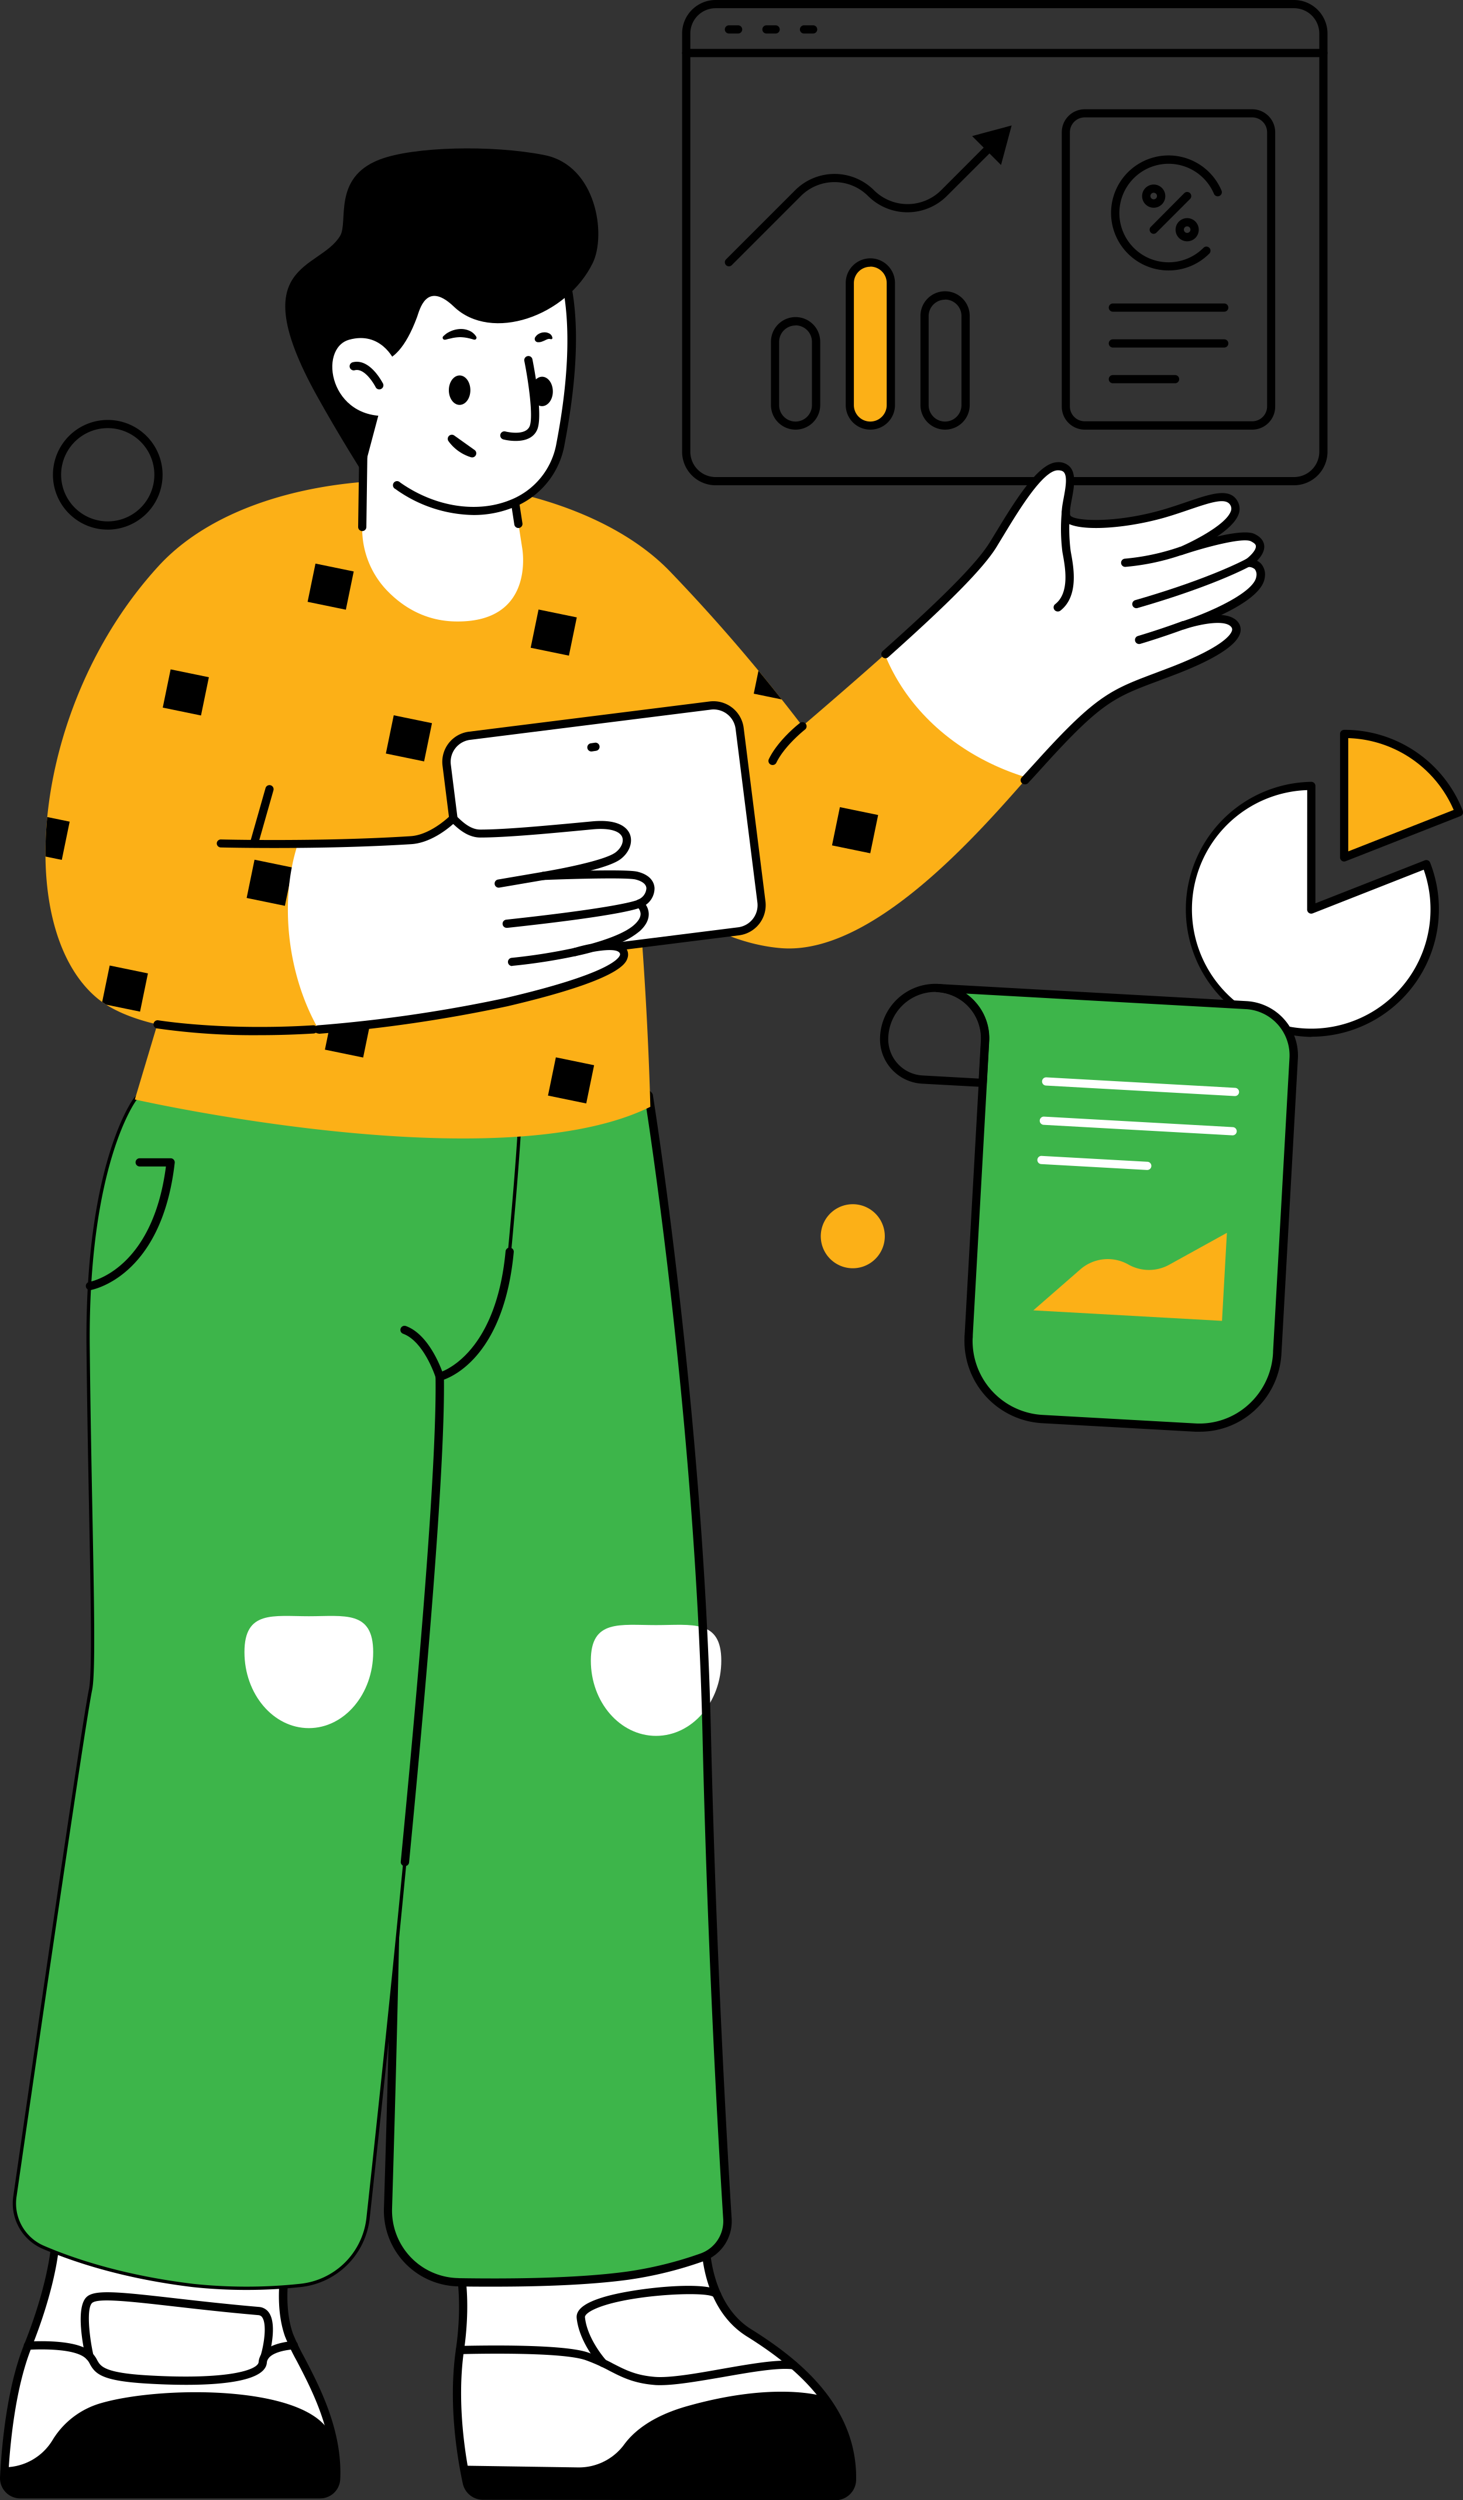 <svg id="illustration" xmlns="http://www.w3.org/2000/svg" xmlns:xlink="http://www.w3.org/1999/xlink" viewBox="0 0 445.58 761.3"><rect x="0" y="0" width="445.58" height="761.3" fill="#333333" stroke="none"/><defs><style>.cls-1{fill:none;}.cls-2{fill:#fcb017;}.cls-3{fill:#fff;}.cls-4,.cls-6{fill:#3db54a;}.cls-4{stroke:#000;stroke-miterlimit:10;}.cls-5{clip-path:url(#clip-path);}</style><clipPath id="clip-path" transform="translate(-7.62 -8.18)"><path class="cls-1" d="M387.67,179.54s7.22-5,1.4-7.73c-3.84-1.78-20.21,3.58-21.67,4.06,1.51-.66,18.77-8.25,16.2-14.15-2.19-5-10.54-.43-21.3,2.72-13.66,4-28.52,4.23-29.88,1.05s4.75-15.56-2.73-15.39c-6.15.12-15.19,16.85-19.8,24.12-5.45,8.59-22,24.34-57.88,55.05a539.8,539.8,0,0,0-40.25-47c-33.6-35-122.13-38.57-155.87-1.71-38.77,42.36-44.34,109.54-19,131.28,4.45,3.81,10.93,6.48,18.64,8.27l-6.84,22.85s110.79,25.16,157,2.23c0,0-.55-25.29-2.94-55.7-.37-4.79-.79-9.71-1.27-14.68-.09-1-.18-2.07-.29-3.11,10.82,14.69,28.73,24,44.55,25.2,30.64,2.24,66.64-43.15,79.34-57.11,18.92-20.8,21.86-23.09,39.09-29.69,18.1-6.93,21-9.13,19.54-11.51-2.4-3.84-12.23-1.12-15-.25,3.95-1.36,21.95-7.87,22.75-14.49A3.49,3.49,0,0,0,387.67,179.54ZM182.86,298c.39-.12,2.41-.7,4.85-1.17C185.18,297.55,183.26,298,182.86,298Z"/></clipPath></defs><path d="M401.73,155.94H225.57a10.21,10.21,0,0,1-10.2-10.19V18.37a10.21,10.21,0,0,1,10.2-10.19H401.73a10.21,10.21,0,0,1,10.2,10.19V145.75A10.21,10.21,0,0,1,401.73,155.94ZM225.57,10.68a7.71,7.71,0,0,0-7.7,7.69V145.75a7.71,7.71,0,0,0,7.7,7.69H401.73a7.7,7.7,0,0,0,7.7-7.69V18.37a7.7,7.7,0,0,0-7.7-7.69Z" transform="translate(-7.62 -8.18)"/><path d="M410.68,25.57H216.62a1.25,1.25,0,0,1,0-2.5H410.68a1.25,1.25,0,0,1,0,2.5Z" transform="translate(-7.62 -8.18)"/><path d="M229.63,89.28a1.21,1.21,0,0,1-.88-.37,1.24,1.24,0,0,1,0-1.76L249.8,66.1a17,17,0,0,1,24,0,14.49,14.49,0,0,0,20.46,0L308.5,51.84a1.25,1.25,0,0,1,1.77,1.77L296,67.86a17,17,0,0,1-24,0,14.47,14.47,0,0,0-20.45,0l-21,21A1.25,1.25,0,0,1,229.63,89.28Z" transform="translate(-7.62 -8.18)"/><polygon points="304.88 50.24 308.11 38.2 296.07 41.43 304.88 50.24"/><path class="cls-2" d="M278.91,131.48V94.34a6.23,6.23,0,0,0-12.46,0v37.14a6.23,6.23,0,0,0,12.46,0Z" transform="translate(-7.62 -8.18)"/><path d="M249.91,139a7.49,7.49,0,0,1-7.48-7.48V112.23a7.49,7.49,0,0,1,15,0v19.25A7.5,7.5,0,0,1,249.91,139Zm0-31.71a5,5,0,0,0-5,5v19.25a5,5,0,0,0,10,0V112.23A5,5,0,0,0,249.91,107.25Z" transform="translate(-7.62 -8.18)"/><path d="M272.68,139a7.49,7.49,0,0,1-7.48-7.48V94.34a7.48,7.48,0,0,1,15,0v37.14A7.49,7.49,0,0,1,272.68,139Zm0-49.6a5,5,0,0,0-5,5v37.14a5,5,0,0,0,10,0V94.34A5,5,0,0,0,272.68,89.36Z" transform="translate(-7.62 -8.18)"/><path d="M295.45,139a7.5,7.5,0,0,1-7.49-7.48V104.37a7.49,7.49,0,0,1,15,0v27.11A7.49,7.49,0,0,1,295.45,139Zm0-39.57a5,5,0,0,0-5,5v27.11a5,5,0,0,0,10,0V104.37A5,5,0,0,0,295.45,99.39Z" transform="translate(-7.62 -8.18)"/><path d="M389,139H338a7,7,0,0,1-7-7V48.45a7,7,0,0,1,7-7H389a7,7,0,0,1,7,7v83.48A7,7,0,0,1,389,139ZM338,43.92a4.54,4.54,0,0,0-4.53,4.53v83.48a4.53,4.53,0,0,0,4.53,4.53H389a4.54,4.54,0,0,0,4.54-4.53V48.45A4.55,4.55,0,0,0,389,43.92Z" transform="translate(-7.62 -8.18)"/><path d="M380.48,103.09H346.56a1.25,1.25,0,0,1,0-2.5h33.92a1.25,1.25,0,0,1,0,2.5Z" transform="translate(-7.62 -8.18)"/><path d="M380.48,114H346.56a1.25,1.25,0,0,1,0-2.5h33.92a1.25,1.25,0,0,1,0,2.5Z" transform="translate(-7.62 -8.18)"/><path d="M365.51,124.88H346.56a1.25,1.25,0,0,1,0-2.5h18.95a1.25,1.25,0,0,1,0,2.5Z" transform="translate(-7.62 -8.18)"/><path d="M363.52,90.53A17.51,17.51,0,1,1,379.65,66.2a1.25,1.25,0,1,1-2.3,1,15,15,0,1,0-3.23,16.48,1.25,1.25,0,1,1,1.76,1.77A17.4,17.4,0,0,1,363.52,90.53Z" transform="translate(-7.62 -8.18)"/><path d="M359,71.43a3.53,3.53,0,1,1,3.53-3.53A3.53,3.53,0,0,1,359,71.43Zm0-4.56a1,1,0,1,0,1,1A1,1,0,0,0,359,66.87Z" transform="translate(-7.62 -8.18)"/><path d="M369.19,81.66a3.53,3.53,0,1,1,3.53-3.53A3.53,3.53,0,0,1,369.19,81.66Zm0-4.56a1,1,0,1,0,1,1A1,1,0,0,0,369.19,77.1Z" transform="translate(-7.62 -8.18)"/><path d="M359,79.38a1.25,1.25,0,0,1-.88-2.13L368.3,67a1.25,1.25,0,0,1,1.77,1.77L359.84,79A1.24,1.24,0,0,1,359,79.38Z" transform="translate(-7.62 -8.18)"/><path d="M232.42,18.39h-2.79a1.25,1.25,0,0,1,0-2.5h2.79a1.25,1.25,0,0,1,0,2.5Z" transform="translate(-7.62 -8.18)"/><path d="M243.85,18.39h-2.79a1.25,1.25,0,0,1,0-2.5h2.79a1.25,1.25,0,0,1,0,2.5Z" transform="translate(-7.62 -8.18)"/><path d="M255.27,18.39h-2.78a1.25,1.25,0,0,1,0-2.5h2.78a1.25,1.25,0,0,1,0,2.5Z" transform="translate(-7.62 -8.18)"/><path class="cls-2" d="M275.09,390.53a9.75,9.75,0,1,0-13.67,1.81A9.74,9.74,0,0,0,275.09,390.53Z" transform="translate(-7.62 -8.18)"/><path d="M40.41,169.44A16.53,16.53,0,0,1,30.29,166a16.69,16.69,0,1,1,20.3-26.51,16.71,16.71,0,0,1,3.11,23.41h0a16.8,16.8,0,0,1-13.29,6.55Zm.06-30.9a15.27,15.27,0,0,0-1.9.12,14.2,14.2,0,1,0,13.14,22.71h0a14.2,14.2,0,0,0-11.24-22.83Z" transform="translate(-7.62 -8.18)"/><path class="cls-2" d="M417,231.66v37.59l35-13.75A37.64,37.64,0,0,0,417,231.66Z" transform="translate(-7.62 -8.18)"/><path class="cls-3" d="M369.4,285.08A37.59,37.59,0,1,0,442,271.33l-35,13.75V247.49A37.58,37.58,0,0,0,369.4,285.08Z" transform="translate(-7.62 -8.18)"/><path d="M407,323.91a38.84,38.84,0,0,1,0-77.67,1.25,1.25,0,0,1,1.25,1.25v35.75l33.28-13.08a1.28,1.28,0,0,1,1,0,1.24,1.24,0,0,1,.66.69,38.84,38.84,0,0,1-36.15,53Zm-1.25-75.15A36.33,36.33,0,1,0,441.24,273l-33.81,13.29a1.26,1.26,0,0,1-1.16-.13,1.24,1.24,0,0,1-.54-1Z" transform="translate(-7.62 -8.18)"/><path d="M417,270.5a1.24,1.24,0,0,1-1.25-1.25V231.66a1.25,1.25,0,0,1,1.25-1.25A38.64,38.64,0,0,1,453.12,255a1.28,1.28,0,0,1,0,1,1.26,1.26,0,0,1-.69.67l-35,13.75A1.44,1.44,0,0,1,417,270.5Zm1.25-37.57v34.49l32.11-12.62A36.17,36.17,0,0,0,418.21,232.93Z" transform="translate(-7.62 -8.18)"/><path class="cls-3" d="M149.78,764.14a5,5,0,0,0,4.88,4l107.45.14a5,5,0,0,0,5-5c.37-23-19.15-37.14-31.41-44.81-13.13-8.21-13.16-26.58-13.16-26.58l-74.82,7.2s2.15,9.48,0,24.67C145.34,740.05,148.19,756.74,149.78,764.14Z" transform="translate(-7.62 -8.18)"/><path d="M262.12,769.48h0l-107.45-.14a6.28,6.28,0,0,1-6.1-4.94h0c-1.79-8.31-4.44-24.66-2.1-40.85,2.12-14.74.07-24.12,0-24.21a1.25,1.25,0,0,1,.2-1,1.26,1.26,0,0,1,.9-.51l74.82-7.21a1.29,1.29,0,0,1,1,.32,1.26,1.26,0,0,1,.41.93c0,.17.2,17.78,12.57,25.52,13.92,8.71,32.37,22.93,32,45.89A6.32,6.32,0,0,1,262.12,769.48ZM149.2,700.18c.52,3.19,1.47,11.65-.27,23.73-2.36,16.39.66,33.41,2.07,40h0a3.77,3.77,0,0,0,3.66,3l107.45.14h0a3.76,3.76,0,0,0,3.75-3.76c.35-21.68-17.42-35.34-30.82-43.72-11.59-7.25-13.41-21.73-13.7-26.27Z" transform="translate(-7.62 -8.18)"/><path d="M208.69,734.44c-.65,0-1.26,0-1.83-.07-6.25-.52-9.81-2.35-13.58-4.28a52.93,52.93,0,0,0-7.37-3.29C178,724.09,148,725,147.73,725a1.25,1.25,0,0,1-.07-2.5c1.25,0,30.72-.9,39.06,2a54.81,54.81,0,0,1,7.7,3.42c3.7,1.9,6.89,3.54,12.65,4,4.43.37,12.44-1,20.19-2.39,9-1.57,17.42-3.06,22.29-2.37a1.24,1.24,0,0,1,1.06,1.41,1.25,1.25,0,0,1-1.41,1.06c-4.47-.63-13.14.89-21.51,2.36C220.41,733.23,213.49,734.44,208.69,734.44Z" transform="translate(-7.62 -8.18)"/><path d="M191.24,728.91a1.27,1.27,0,0,1-.93-.41c-.25-.28-6.26-7-7.05-14.47-.26-2.54,2.33-4.61,7.94-6.32,9.65-3,33.76-5.41,35.9-1.4a1.25,1.25,0,0,1-2.16,1.26c-2.46-1.89-28.05-.63-37,4.1-1.41.74-2.22,1.53-2.16,2.1.7,6.71,6.35,13,6.41,13.05a1.25,1.25,0,0,1-.92,2.09ZM225,707.6Zm-.08-.12h0Z" transform="translate(-7.62 -8.18)"/><path class="cls-3" d="M24.31,692.41s-.86,11.7-8.2,30c-5.26,13.12-6.79,31.31-7.23,40.09a4.92,4.92,0,0,0,4.92,5.16H105a4.9,4.9,0,0,0,4.92-4.61c.93-19.44-11.63-36.36-14.3-43.85-2.89-8.07-1.44-17.72-1.44-17.72Z" transform="translate(-7.62 -8.18)"/><path d="M105,768.93H13.8a6.17,6.17,0,0,1-6.17-6.47C8.11,753,9.7,735.07,15,722c7.17-17.89,8.11-29.54,8.12-29.65a1.23,1.23,0,0,1,.45-.88,1.27,1.27,0,0,1,.95-.27l69.89,9.1a1.25,1.25,0,0,1,.84.48,1.27,1.27,0,0,1,.24.94c0,.09-1.37,9.44,1.38,17.11a66.05,66.05,0,0,0,3.43,7.14c4.64,8.88,11.65,22.28,10.94,37.19A6.14,6.14,0,0,1,105,768.93Zm-79.6-75.12c-.43,3.56-2.13,14.08-8.15,29.09-5.12,12.77-6.67,30.34-7.14,39.69a3.56,3.56,0,0,0,1,2.7,3.64,3.64,0,0,0,2.67,1.14H105a3.63,3.63,0,0,0,3.67-3.42c.68-14.23-6.14-27.28-10.65-35.91a66.71,66.71,0,0,1-3.58-7.46c-2.36-6.62-1.94-14.12-1.65-17.06Z" transform="translate(-7.62 -8.18)"/><path d="M64.32,734.34c-4.23,0-8.38-.17-11.91-.38-13.57-.8-15.7-2.86-17.39-5.91a5.48,5.48,0,0,0-2.11-2.38c-4.62-2.84-16.59-2-16.71-2a1.25,1.25,0,0,1-.18-2.5c.52,0,12.9-.9,18.2,2.36a7.79,7.79,0,0,1,3,3.3c1.06,1.89,2.14,3.85,15.36,4.63,24.46,1.43,33.62-1.64,33.81-4.06.47-5.87,10.15-6.34,10.56-6.35a1.25,1.25,0,1,1,.11,2.49c-.08,0-7.88.44-8.17,4.06C88.43,733,76.12,734.34,64.32,734.34Z" transform="translate(-7.62 -8.18)"/><path d="M34.91,726.94a1.26,1.26,0,0,1-1.22-1c-.58-2.51-3.27-15.2.39-18.42,2.51-2.21,9.58-1.51,26.74.45,7.08.81,15.88,1.81,25.73,2.66a4,4,0,0,1,3,1.76c2.6,3.76.18,12.61-.1,13.61a1.25,1.25,0,0,1-2.41-.69c1-3.33,1.91-9.39.45-11.5a1.49,1.49,0,0,0-1.18-.69c-9.88-.85-18.71-1.86-25.8-2.67-12.86-1.46-23-2.62-24.81-1.06s-.9,10.35.39,16a1.24,1.24,0,0,1-.93,1.5A1,1,0,0,1,34.91,726.94Z" transform="translate(-7.62 -8.18)"/><path d="M105,767.68a4.91,4.91,0,0,0,4.92-4.61,45,45,0,0,0,0-4.5,46.93,46.93,0,0,0-.77-6.34l0-.19-.12-.63c-4-17.16-51.42-17-70.41-11.56a25.39,25.39,0,0,0-15.05,11.4,17.12,17.12,0,0,1-14.48,8.19c-.08,1.12-.13,2.15-.18,3.08a4.92,4.92,0,0,0,4.92,5.16Z" transform="translate(-7.62 -8.18)"/><path class="cls-4" d="M147.23,703.11c15.57.26,36.27.08,51.54-2a114.91,114.91,0,0,0,22.67-5.59,11.6,11.6,0,0,0,7.71-11.67c-1.32-21.17-4.75-80.16-6.3-147.55-2.28-99.29-17.69-194.5-17.69-194.5-9.71-11.19-91.67-8.05-100.23,3.71s15.13,55.56,21.61,91.34c5.25,29,1,185.65-.74,243.79A21.81,21.81,0,0,0,147.23,703.11Z" transform="translate(-7.62 -8.18)"/><path class="cls-3" d="M227.3,513.83c0-12.65-8.9-10.82-19.87-10.82s-19.86-1.83-19.86,10.82,8.9,22.91,19.86,22.91S227.3,526.48,227.3,513.83Z" transform="translate(-7.62 -8.18)"/><path d="M157.92,704.45c-3.79,0-7.4,0-10.71-.09h0a23.07,23.07,0,0,1-22.66-23.76c2-63.72,5.93-215,.76-243.54-2.61-14.4-8.14-30.44-13-44.59-7.74-22.45-13.85-40.19-8.37-47.71,4.88-6.71,29.57-10.07,49.23-10.91,20.8-.89,47.16.44,53,7.12a1.27,1.27,0,0,1,.29.62c.15,1,15.45,96.43,17.7,194.67,1.54,67,4.92,125.47,6.3,147.51a12.91,12.91,0,0,1-8.54,12.92,117.63,117.63,0,0,1-22.92,5.65C186.82,704,171.29,704.45,157.92,704.45Zm-10.67-2.59c14.93.25,36,.11,51.35-2A115.65,115.65,0,0,0,221,694.34a10.43,10.43,0,0,0,6.89-10.42c-1.39-22-4.77-80.57-6.31-147.6-2.18-95-16.56-187.32-17.61-194-4.66-4.64-25.34-7.1-50.73-6-24.38,1.05-43.84,5.12-47.32,9.89-4.71,6.47,1.81,25.39,8.72,45.43,4.9,14.23,10.46,30.37,13.11,44.95,5.21,28.79,1.23,180.27-.72,244.06a20.56,20.56,0,0,0,20.2,21.19Z" transform="translate(-7.62 -8.18)"/><path class="cls-4" d="M12.16,677a14.53,14.53,0,0,0,8.58,15.43c9.1,3.92,24.33,9.08,45.69,11.66a154.54,154.54,0,0,0,32.52,0,23.16,23.16,0,0,0,20.77-20.51c2.48-22.74,7-64.49,11.2-108.42,5.71-58.94,11-121.78,10.6-147.8,0,0,18.12-4.34,21.28-38s3.43-45.61,3.43-45.61-102.9-19.59-117.52-.79c0,0-14.83,19.59-14.25,75.69.56,53.48,2.28,96.6.72,104.08C33,533.22,17.13,642.6,12.16,677Z" transform="translate(-7.62 -8.18)"/><path d="M130.93,576.4h-.13a1.26,1.26,0,0,1-1.12-1.37c7.38-76.21,10.94-125.89,10.59-147.66a1.25,1.25,0,0,1,1-1.23c.17,0,17.3-4.67,20.33-36.94a1.25,1.25,0,0,1,2.49.24c-2.83,30.1-17.31,37.39-21.26,38.83.23,22.31-3.34,71.76-10.62,147A1.25,1.25,0,0,1,130.93,576.4Z" transform="translate(-7.62 -8.18)"/><path d="M154.66,768.09l107.45.13a5,5,0,0,0,5-5c0-.84,0-1.68,0-2.49a40.58,40.58,0,0,0-8.66-22.85h0c-.6-.19-14.7-4.55-41.17,2.85-10.89,3-16.56,7.73-19.5,11.7a17.11,17.11,0,0,1-14,7.06l-35-.53c.35,2,.7,3.75,1,5.15A5,5,0,0,0,154.66,768.09Z" transform="translate(-7.62 -8.18)"/><path d="M141.52,428.6a1.25,1.25,0,0,1-1.19-.87c0-.11-3.54-11.1-9.94-13.43a1.25,1.25,0,1,1,.86-2.35c7.56,2.76,11.31,14.53,11.47,15a1.26,1.26,0,0,1-.82,1.57A1.24,1.24,0,0,1,141.52,428.6Z" transform="translate(-7.62 -8.18)"/><path d="M35,401a1.25,1.25,0,0,1-.21-2.48h0c.79-.14,19.3-3.81,23.37-35.16h-8a1.25,1.25,0,1,1,0-2.5h9.43a1.25,1.25,0,0,1,.93.42,1.23,1.23,0,0,1,.31,1C56.89,396.84,36.1,400.81,35.22,401Z" transform="translate(-7.62 -8.18)"/><path class="cls-3" d="M121.28,511.23c0-12.78-8.78-10.92-19.6-10.92s-19.61-1.86-19.61,10.92,8.78,23.15,19.61,23.15S121.28,524,121.28,511.23Z" transform="translate(-7.62 -8.18)"/><path class="cls-2" d="M329.69,150.1c-6.15.12-15.19,16.85-19.8,24.12-5.45,8.59-22,24.34-57.88,55.05a539.8,539.8,0,0,0-40.25-47c-33.6-35-122.13-38.57-155.87-1.71-38.77,42.36-44.34,109.54-19,131.28,4.45,3.81,10.93,6.48,18.64,8.27l-6.84,22.85s110.79,25.16,157,2.23c0,0-.55-25.29-2.94-55.7-.37-4.79-.79-9.71-1.27-14.68-.09-1-.18-2.07-.29-3.11,10.82,14.69,28.73,24,44.55,25.2,30.64,2.24,66.64-43.15,79.34-57.11,18.92-20.8,21.86-23.09,39.09-29.69,18.1-6.93,21-9.13,19.54-11.51-2.4-3.84-12.23-1.12-15-.25,3.95-1.36,21.95-7.87,22.75-14.49a3.49,3.49,0,0,0-3.82-4.28s7.22-5,1.4-7.73c-3.84-1.78-20.21,3.58-21.67,4.06,1.51-.66,18.77-8.25,16.2-14.15-2.19-5-10.54-.43-21.3,2.72-13.66,4-28.52,4.23-29.88,1.05S337.17,149.93,329.69,150.1ZM182.86,298c.39-.12,2.41-.7,4.85-1.17C185.18,297.55,183.26,298,182.86,298Z" transform="translate(-7.62 -8.18)"/><g class="cls-5"><rect x="170.33" y="194.86" width="11.89" height="11.89" transform="translate(-63.57 324.79) rotate(-78.37)"/><rect x="194.17" y="241.06" width="11.89" height="11.89" transform="translate(-89.79 385.02) rotate(-78.37)"/><rect x="238.28" y="208.84" width="11.89" height="11.89" transform="translate(-23.02 402.51) rotate(-78.37)"/><rect x="262.12" y="255.04" width="11.89" height="11.89" transform="translate(-49.24 462.74) rotate(-78.37)"/><rect x="151.77" y="285.03" width="11.89" height="11.89" transform="translate(-166.7 378.61) rotate(-78.37)"/><rect x="175.61" y="331.23" width="11.89" height="11.89" transform="translate(-192.93 438.83) rotate(-78.37)"/><rect x="219.72" y="299.02" width="11.89" height="11.89" transform="translate(-126.16 456.32) rotate(-78.37)"/><rect x="243.55" y="345.21" width="11.89" height="11.89" transform="translate(-152.38 516.55) rotate(-78.37)"/><rect x="34.44" y="166.88" width="11.89" height="11.89" transform="translate(-144.66 169.35) rotate(-78.37)"/><rect x="58.27" y="213.08" width="11.89" height="11.89" transform="translate(-170.88 229.58) rotate(-78.37)"/><rect x="102.39" y="180.87" width="11.89" height="11.89" transform="translate(-104.11 247.08) rotate(-78.37)"/><rect x="126.22" y="227.07" width="11.89" height="11.89" transform="translate(-130.33 307.3) rotate(-78.37)"/><rect x="15.88" y="257.05" width="11.89" height="11.89" transform="translate(-247.8 223.17) rotate(-78.37)"/><rect x="39.71" y="303.25" width="11.89" height="11.89" transform="translate(-274.02 283.4) rotate(-78.37)"/><rect x="83.82" y="271.04" width="11.89" height="11.89" transform="translate(-207.25 300.88) rotate(-78.37)"/><rect x="107.66" y="317.24" width="11.89" height="11.89" transform="translate(-233.47 361.11) rotate(-78.37)"/></g><path class="cls-3" d="M329.69,150.1c-6.15.12-15.19,16.85-19.8,24.12-4,6.26-13.85,16.33-32.79,33.21,7.57,18.7,24.26,31.77,43.31,37.52,1.84-2,3.43-3.76,4.74-5.19,18.92-20.8,22.12-20.64,39.35-27.24,18.1-6.93,20.78-11.58,19.28-14-2.4-3.84-12.23-1.12-15-.25,3.95-1.36,21.95-7.87,22.75-14.49a3.49,3.49,0,0,0-3.82-4.28s7.22-5,1.4-7.73c-3.84-1.78-20.21,3.58-21.67,4.06,1.51-.66,18.77-8.25,16.2-14.15-2.19-5-10.54-.43-21.3,2.72-13.66,4-28.52,4.23-29.88,1.05S337.17,149.93,329.69,150.1Z" transform="translate(-7.62 -8.18)"/><path class="cls-3" d="M159.22,301l73.36-9.21a8,8,0,0,0,7-9L232.9,230a8,8,0,0,0-9-7l-73.36,9.21a8,8,0,0,0-7,8.95L150.27,294A8,8,0,0,0,159.22,301Z" transform="translate(-7.62 -8.18)"/><path d="M158.21,302.29a9.27,9.27,0,0,1-9.18-8.11l-6.63-52.85a9.26,9.26,0,0,1,8-10.35l73.36-9.21a9.28,9.28,0,0,1,10.35,8l6.64,52.85a9.27,9.27,0,0,1-8,10.35l-73.36,9.21h0A9.18,9.18,0,0,1,158.21,302.29ZM225,224.2a5.92,5.92,0,0,0-.84.05l-73.36,9.21a6.76,6.76,0,0,0-5.87,7.56l6.63,52.85a6.78,6.78,0,0,0,7.56,5.87h0l73.36-9.21A6.78,6.78,0,0,0,238.3,283l-6.64-52.85A6.77,6.77,0,0,0,225,224.2Z" transform="translate(-7.62 -8.18)"/><path class="cls-3" d="M197.32,267.34c-2.67-3.06-4.87-5.83-6.52-8-.78,0-1.61,0-2.53.11-8,.7-25.11,2.54-34.34,2.54-2.93,0-5.28-1.79-7.16-3.55l-2.52.23c-2.2,1.84-6.66,5.05-11.46,5.35-12.06.75-24.33,1.05-34.46,1.13-5.66,17.24-3.3,39.66,6.31,56.47a444.56,444.56,0,0,0,57.28-8.35c33-7.7,37.78-13,35.21-15.92-1.45-1.63-5.88-1.18-9.44-.49-2.83.78-4.9,1.2-4.9,1.2s2.2-.67,4.9-1.2c4.52-1.24,11-3.39,14.05-6.24,4.64-4.3.68-7.36.68-7.36,3.26-1.19,5.89-6.79-.91-8.49-3.55-.89-28.31.11-28.31.11s18.35-2.94,22.65-6.11A8,8,0,0,0,197.32,267.34Z" transform="translate(-7.62 -8.18)"/><path d="M85,266.26a1.41,1.41,0,0,1-.35-.05,1.26,1.26,0,0,1-.86-1.55l4.7-16.51a1.25,1.25,0,0,1,2.41.68l-4.7,16.52A1.26,1.26,0,0,1,85,266.26Z" transform="translate(-7.62 -8.18)"/><path d="M350.36,180.79a1.25,1.25,0,0,1-.09-2.5,70.43,70.43,0,0,0,16.59-3.55,1.25,1.25,0,0,1,.86,2.35,71.48,71.48,0,0,1-17.27,3.69Z" transform="translate(-7.62 -8.18)"/><path d="M353.72,193.37a1.25,1.25,0,0,1-.35-2.45c22.88-6.58,33.59-12.42,33.7-12.48a1.25,1.25,0,1,1,1.21,2.19c-.44.24-11,6-34.22,12.69A1,1,0,0,1,353.72,193.37Z" transform="translate(-7.62 -8.18)"/><path d="M354.56,204.28a1.25,1.25,0,0,1-.36-2.45c7.34-2.19,13.27-4.42,13.33-4.44a1.25,1.25,0,0,1,.88,2.34c-.06,0-6.07,2.28-13.5,4.5A1.48,1.48,0,0,1,354.56,204.28Z" transform="translate(-7.62 -8.18)"/><path d="M242.91,241.12a1.32,1.32,0,0,1-.54-.12,1.26,1.26,0,0,1-.59-1.67c2.79-5.79,9.2-10.83,9.47-11a1.25,1.25,0,0,1,1.54,2c-.07.05-6.23,4.9-8.75,10.15A1.25,1.25,0,0,1,242.91,241.12Z" transform="translate(-7.62 -8.18)"/><path d="M319.72,247a1.21,1.21,0,0,1-.85-.34,1.24,1.24,0,0,1-.07-1.76c1.77-1.92,3.34-3.65,4.66-5.1l.76-.84c17.41-19.14,22-20.85,35.47-25.92l4.36-1.65c15.57-6,18.3-9.73,18.75-11.08a1.16,1.16,0,0,0-.07-1.05c-1.62-2.59-9.41-1.05-13.61.28l-.77.25a1.25,1.25,0,0,1-.79-2.37l.84-.28c8.48-2.84,21.29-8.74,21.85-13.43a2.69,2.69,0,0,0-.46-2.21,2.89,2.89,0,0,0-2-.68,1.25,1.25,0,0,1-.81-2.27c1.08-.75,3.25-2.74,3.13-4.08,0-.54-.56-1-1.53-1.49-2.6-1.2-14.18,1.91-20.86,4.16a1.26,1.26,0,0,1-1.57-.75,1.24,1.24,0,0,1,.68-1.59c3.77-1.59,13.93-6.64,15.6-10.82a2.11,2.11,0,0,0,.05-1.72c-1.16-2.67-5.37-1.38-12.69,1.12-2.15.73-4.58,1.56-7.1,2.3-13,3.79-29.5,4.77-31.4.35-.6-1.42-.19-3.67.3-6.27.53-2.86,1.19-6.43.07-7.76-.14-.16-.52-.64-1.91-.62-4.52.1-11.92,12.3-16.34,19.59-.9,1.48-1.72,2.83-2.43,4-4.07,6.43-14.21,16.71-32.85,33.33a1.25,1.25,0,1,1-1.67-1.87c18.47-16.46,28.46-26.58,32.41-32.8.7-1.11,1.51-2.45,2.4-3.91,6.6-10.89,13-20.68,18.43-20.8a4.72,4.72,0,0,1,3.86,1.5c1.9,2.24,1.15,6.28.48,9.84-.34,1.83-.76,4.1-.45,4.82.75,1.74,13.43,2.62,28.4-1.76,2.46-.72,4.76-1.51,7-2.27,7.63-2.6,13.65-4.66,15.79.25a4.56,4.56,0,0,1,0,3.64c-.93,2.34-3.56,4.65-6.47,6.61,4.61-1.07,9.29-1.75,11.35-.8,2.29,1.06,2.88,2.51,3,3.54.16,1.75-1,3.44-2.19,4.63a4.33,4.33,0,0,1,1.21.89,5,5,0,0,1,1.14,4.24c-.52,4.38-7.06,8.46-13.27,11.39,2.31.16,4.34.86,5.39,2.54a3.62,3.62,0,0,1,.32,3.17c-1.24,3.71-8.05,8-20.23,12.62-1.56.6-3,1.14-4.37,1.65-13.44,5-17.5,6.56-34.5,25.26l-.76.84c-1.32,1.46-2.89,3.19-4.67,5.11A1.26,1.26,0,0,1,319.72,247Z" transform="translate(-7.62 -8.18)"/><path d="M104.63,322.87a1.25,1.25,0,0,1-.09-2.5,438.8,438.8,0,0,0,57.09-8.32c30.73-7.18,34.4-11.81,34.8-13.06a.75.75,0,0,0-.23-.81c-.86-1-4.23-.85-8-.16-2.83.78-5,1.22-5.18,1.26a1.25,1.25,0,0,1-.61-2.42,52.76,52.76,0,0,1,5.21-1.28c4.38-1.22,10.43-3.26,13.25-5.88,1.27-1.17,1.89-2.29,1.85-3.34a3.17,3.17,0,0,0-1.09-2.12,1.25,1.25,0,0,1,.34-2.15,3.94,3.94,0,0,0,2.52-3.44c-.08-1.54-1.84-2.3-3.3-2.67-2.48-.62-18.08-.25-28,.15a1.25,1.25,0,0,1-.24-2.48c5-.81,18.77-3.44,22.1-5.89,1.74-1.28,2.62-3.25,2.08-4.66-.73-1.94-4-2.84-8.81-2.41l-5.4.51c-8.57.81-21.51,2-29,2-3.53,0-6.29-2.24-8.27-4.13-2,1.79-7.13,5.8-12.79,6.15-28.1,1.77-57.72,1-58,1A1.25,1.25,0,0,1,73.64,265a1.23,1.23,0,0,1,1.24-1.21h0c.29,0,29.81.77,57.79-1,6.2-.39,12-6.2,12.07-6.26a1.26,1.26,0,0,1,1.77,0c1.83,1.8,4.33,4.25,7.38,4.25,7.42,0,20.29-1.22,28.81-2l5.42-.51c8.29-.74,10.68,2.2,11.37,4,.94,2.49-.27,5.6-2.94,7.56-1.7,1.26-5.24,2.44-9.07,3.44,6.26-.11,12.53-.1,14.3.34,4.34,1.09,5.11,3.58,5.19,5a6.19,6.19,0,0,1-2.64,5.08,5.26,5.26,0,0,1,.87,2.63c.08,1.82-.81,3.6-2.65,5.31a22.91,22.91,0,0,1-6.53,3.82,4.25,4.25,0,0,1,2,1.16,3.22,3.22,0,0,1,.74,3.22c-.52,1.65-2.1,6.68-36.61,14.75a443,443,0,0,1-57.47,8.38Z" transform="translate(-7.62 -8.18)"/><path d="M161.92,290.7a1.25,1.25,0,0,1-.14-2.49c34.83-3.76,39.69-5.87,40-6a1.25,1.25,0,0,1,1.36,2.09c-.56.39-5.14,2.54-41.09,6.41Z" transform="translate(-7.62 -8.18)"/><path d="M159.5,278.47a1.25,1.25,0,0,1-.21-2.48l13.7-2.34a1.25,1.25,0,1,1,.42,2.46l-13.7,2.34Z" transform="translate(-7.62 -8.18)"/><path d="M163.58,302.33a1.26,1.26,0,0,1-1.25-1.15,1.25,1.25,0,0,1,1.14-1.35,174.12,174.12,0,0,0,19.05-3,1.25,1.25,0,0,1,.54,2.44,175.74,175.74,0,0,1-19.38,3Z" transform="translate(-7.62 -8.18)"/><path d="M187.71,237a1.25,1.25,0,0,1-.19-2.48l1.33-.2a1.25,1.25,0,0,1,.37,2.47l-1.33.2Z" transform="translate(-7.62 -8.18)"/><path d="M329.77,194.37a1.25,1.25,0,0,1-.77-2.24c4.42-3.43,3.05-11.07,2.4-14.74-.1-.52-.18-1-.23-1.3A56.94,56.94,0,0,1,331,164a1.25,1.25,0,0,1,1.37-1.12,1.26,1.26,0,0,1,1.12,1.37,55.24,55.24,0,0,0,.19,11.51c.05.32.12.73.21,1.21.74,4.16,2.29,12.8-3.33,17.16A1.25,1.25,0,0,1,329.77,194.37Z" transform="translate(-7.62 -8.18)"/><path d="M86.69,323.38a207.89,207.89,0,0,1-31.35-2.07,1.25,1.25,0,0,1,.42-2.46c.19,0,19.55,3.25,47.25,1.52a1.24,1.24,0,0,1,1.32,1.17,1.26,1.26,0,0,1-1.17,1.33C97.26,323.23,91.74,323.38,86.69,323.38Z" transform="translate(-7.62 -8.18)"/><path class="cls-3" d="M146,197.4c25.06.68,20.64-22.48,20.64-22.48L161.07,139s-26.91-13.59-42.69-1.9l-.44,31.52a27.23,27.23,0,0,0,7.2,19C129.68,192.47,136.48,197.14,146,197.4Z" transform="translate(-7.62 -8.18)"/><path d="M117.94,169.89h0a1.26,1.26,0,0,1-1.24-1.27l.44-31.52a1.24,1.24,0,0,1,.5-1c16.22-12,42.88,1.23,44,1.8a1.23,1.23,0,0,1,.67.92l4.43,28.73a1.25,1.25,0,0,1-2.47.38l-4.33-28.07c-3.88-1.82-26.52-11.68-40.31-2.1l-.43,30.88A1.25,1.25,0,0,1,117.94,169.89Z" transform="translate(-7.62 -8.18)"/><path class="cls-3" d="M178.35,143.27c9.44-49.29-2.18-69.59-17.79-72.74-54.34-11-66.62,38.07-43.7,73.08C134.79,171,173.24,169.93,178.35,143.27Z" transform="translate(-7.62 -8.18)"/><path d="M151.9,165A41.71,41.71,0,0,1,128,157.05a1.25,1.25,0,1,1,1.44-2c10.48,7.43,23.32,9.5,33.49,5.41A22.71,22.71,0,0,0,177.12,143c7.84-40.93,1.56-67.58-16.81-71.29a1.25,1.25,0,0,1,.5-2.45c9.55,1.93,30.49,13,18.76,74.21a25.14,25.14,0,0,1-15.66,19.23A32.12,32.12,0,0,1,151.9,165Z" transform="translate(-7.62 -8.18)"/><path d="M134.63,104.75c.77-2.07,2.76-11.31,11.25-3.18,11.39,10.91,34.28,3,42.26-13.29,4.19-8.55,1.2-29.74-14.75-32.89s-40-2.59-50.25,1.41c-14.32,5.57-9.36,18.93-11.93,23.2-6.31,10.53-29.61,8-7.14,48.58,6.68,12.06,14.1,23.74,14.1,23.74l5-18.81L119,131.05l-.07-14S127.42,124.18,134.63,104.75Z" transform="translate(-7.62 -8.18)"/><path class="cls-3" d="M126.6,134.74l1-17s-4-8.8-13.63-6.12S108.05,136.48,126.6,134.74Z" transform="translate(-7.62 -8.18)"/><path d="M123.14,126.75a1.25,1.25,0,0,1-1.12-.69c0-.06-3.12-6-6.36-5.14a1.25,1.25,0,0,1-.61-2.43c5.25-1.32,9,6.13,9.21,6.45a1.24,1.24,0,0,1-.56,1.67A1.25,1.25,0,0,1,123.14,126.75Z" transform="translate(-7.62 -8.18)"/><path class="cls-3" d="M145.23,141.8a12,12,0,0,0,6.19,4.41Z" transform="translate(-7.62 -8.18)"/><path d="M151.42,147.46a1.46,1.46,0,0,1-.4-.07,13.21,13.21,0,0,1-6.83-4.91,1.25,1.25,0,0,1,1.77-1.7l6.19,4.41a1.24,1.24,0,0,1,.39,1.58A1.26,1.26,0,0,1,151.42,147.46Z" transform="translate(-7.62 -8.18)"/><path d="M150.88,127c0-2.48-1.44-4.49-3.26-4.5s-3.29,2-3.3,4.47,1.45,4.49,3.26,4.5S150.87,129.51,150.88,127Z" transform="translate(-7.62 -8.18)"/><path d="M176,127.39c0-2.48-1.45-4.49-3.26-4.5s-3.29,2-3.3,4.47,1.45,4.49,3.26,4.49S176,129.86,176,127.39Z" transform="translate(-7.62 -8.18)"/><path d="M151.84,111.56a21.07,21.07,0,0,0-2.08-.52,13,13,0,0,0-2.06-.2,13.6,13.6,0,0,0-2.15.24c-.37.07-.73.18-1.12.25s-.76.21-1.17.29h-.07a.62.62,0,0,1-.54-1.07,12,12,0,0,1,1-.85,10.67,10.67,0,0,1,1.2-.65,8,8,0,0,1,2.72-.68,6.33,6.33,0,0,1,2.85.45,4.62,4.62,0,0,1,2.24,1.87.61.61,0,0,1-.21.84.63.63,0,0,1-.48.07Z" transform="translate(-7.62 -8.18)"/><path d="M170.66,110.82a2.89,2.89,0,0,1,1.08-1,3.41,3.41,0,0,1,1.44-.43,3,3,0,0,1,1.69.31,1.82,1.82,0,0,1,1,1.38.36.36,0,0,1-.32.38h-.17a1.6,1.6,0,0,0-1,0c-.22.08-.45.19-.7.31s-.53.25-.84.36a3.06,3.06,0,0,1-1,.25h-.29a1,1,0,0,1-1.07-1A1,1,0,0,1,170.66,110.82Z" transform="translate(-7.62 -8.18)"/><path d="M164.71,142.44A15.46,15.46,0,0,1,161,142a1.25,1.25,0,1,1,.64-2.41c.06,0,6,1.48,7.29-1.62,1.16-2.84-.33-13.45-1.62-19.89a1.26,1.26,0,0,1,1-1.47,1.24,1.24,0,0,1,1.47,1c.35,1.72,3.3,16.89,1.48,21.33C170.09,141.78,167.15,142.44,164.71,142.44Z" transform="translate(-7.62 -8.18)"/><path class="cls-6" d="M302.62,414.59c0,.36,0,.72-.05,1.09a23.69,23.69,0,0,0,22.36,24.55l46.68,2.6a23.79,23.79,0,0,0,25-22.75c0-.08,0-.17,0-.25l5-89.43a15.35,15.35,0,0,0-14.47-16.18l-94-5.23a15.37,15.37,0,0,1,14.48,16.18Z" transform="translate(-7.62 -8.18)"/><path class="cls-2" d="M363.72,393.28a12.73,12.73,0,0,1-12.43-.06h0a12.72,12.72,0,0,0-14.64,1.48l-14.31,12.47,57.46,3.2,1.49-26.8Z" transform="translate(-7.62 -8.18)"/><path d="M306.89,339.15h-.07l-18.38-1a13.57,13.57,0,0,1-12.78-14.28,16.88,16.88,0,0,1,17.43-16.11,16.64,16.64,0,0,1,15.76,17.51L308.14,338A1.26,1.26,0,0,1,306.89,339.15Zm-14.61-28.94A14.4,14.4,0,0,0,278.16,324a11.06,11.06,0,0,0,10.42,11.65l17.13.95.64-11.48A14.11,14.11,0,0,0,293,310.23Z" transform="translate(-7.62 -8.18)"/><path d="M373,444.12c-.47,0-.94,0-1.41,0l-46.68-2.6a25.07,25.07,0,0,1-23.54-25.85c0-.37,0-.74.05-1.11l5-89.42a14.1,14.1,0,0,0-13.3-14.86,1.25,1.25,0,0,1,.14-2.5l94,5.23a16.6,16.6,0,0,1,15.65,17.5l-5,89.67a25.23,25.23,0,0,1-8.37,17.63A24.56,24.56,0,0,1,373,444.12Zm-71.14-133.4a16.19,16.19,0,0,1,2.83,2.54,16.43,16.43,0,0,1,4.21,12l-5,89.42h0c0,.36,0,.71-.05,1.06A22.56,22.56,0,0,0,325,439l46.68,2.6a22.19,22.19,0,0,0,16.13-5.68A22.74,22.74,0,0,0,395.35,420l0-.28,5-89.4a14.09,14.09,0,0,0-13.29-14.87Zm.81,103.87h0Z" transform="translate(-7.62 -8.18)"/><path class="cls-3" d="M383.68,341.92h-.07l-57.46-3.2A1.24,1.24,0,0,1,325,337.4a1.26,1.26,0,0,1,1.32-1.18l57.46,3.2a1.25,1.25,0,0,1-.07,2.5Z" transform="translate(-7.62 -8.18)"/><path class="cls-3" d="M383,353.88h-.07l-57.46-3.2a1.25,1.25,0,0,1,.14-2.5l57.46,3.2a1.25,1.25,0,0,1-.07,2.5Z" transform="translate(-7.62 -8.18)"/><path class="cls-3" d="M357,364.43h-.07l-32.1-1.79a1.25,1.25,0,1,1,.14-2.49l32.1,1.78a1.25,1.25,0,0,1-.07,2.5Z" transform="translate(-7.62 -8.18)"/></svg>